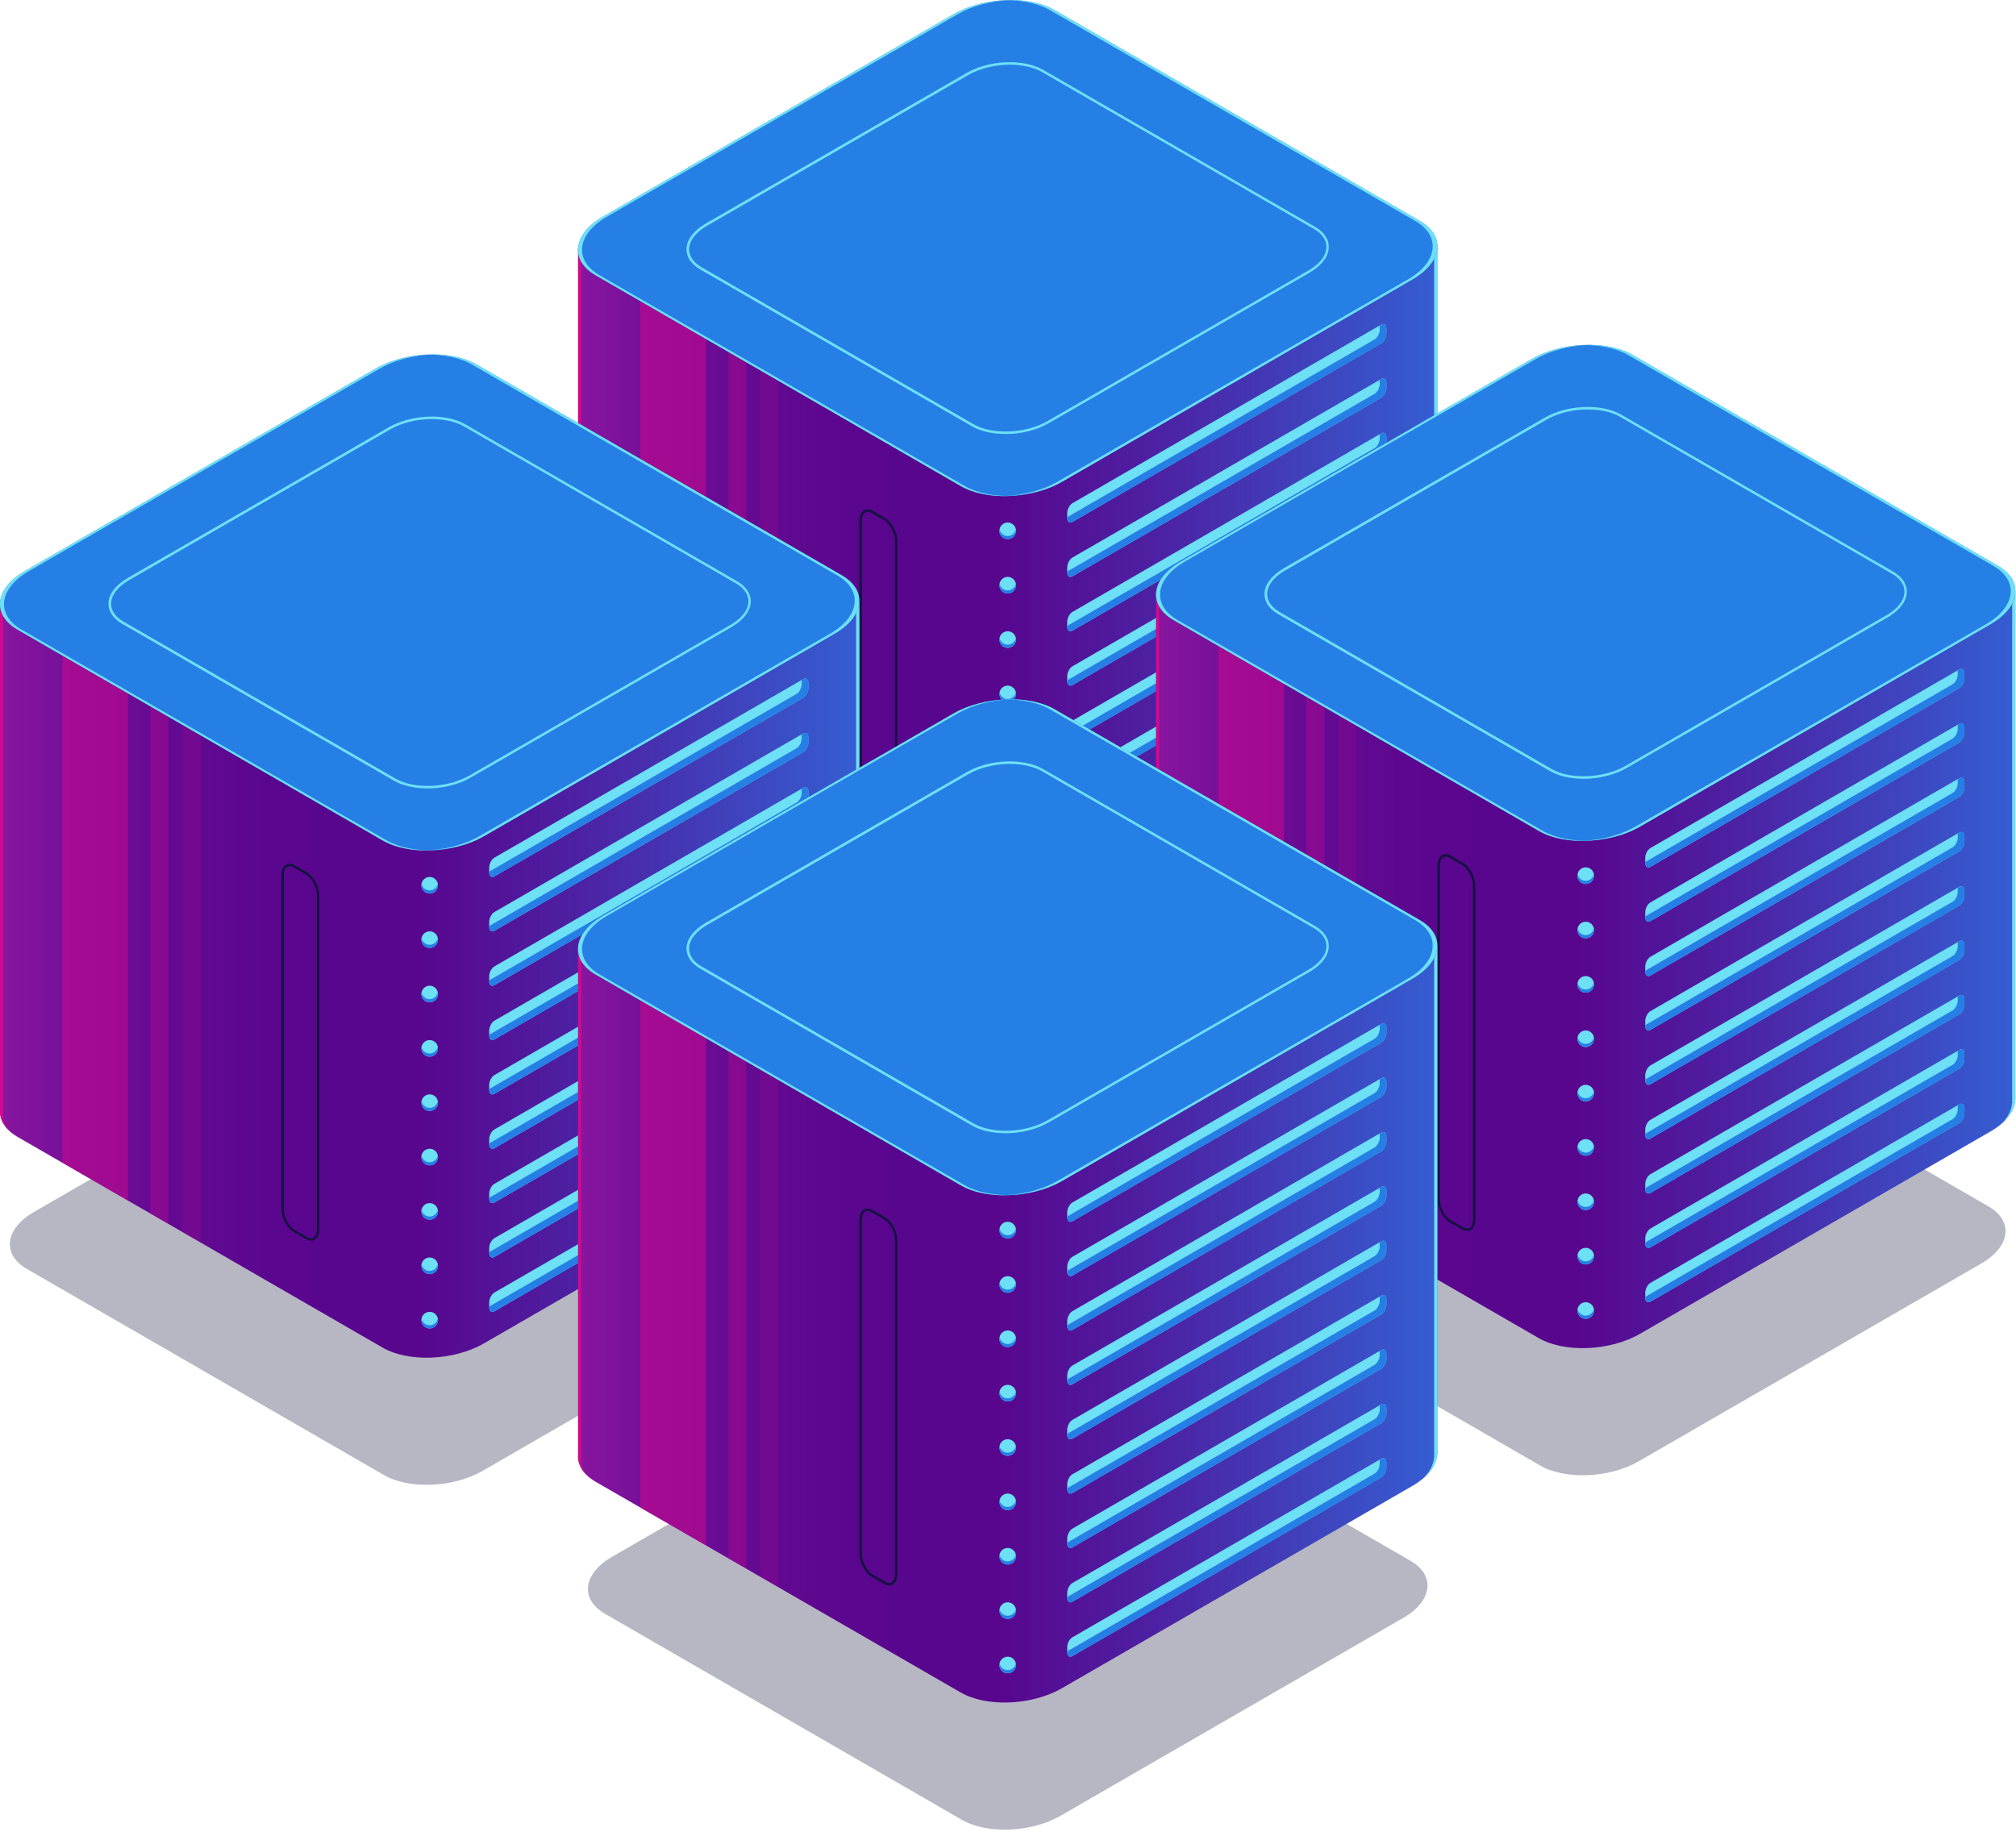 <svg width="274" height="249" viewBox="0 0 274 249" fill="none" xmlns="http://www.w3.org/2000/svg">
<g clip-path="url(#clip0_3482_2498)">
<path d="M130.719 152.3L82.239 124.31C78.789 122.32 79.229 118.84 83.209 116.54L129.759 89.66C133.739 87.36 139.759 87.11 143.209 89.1L191.689 117.09C195.139 119.08 194.699 122.56 190.719 124.86L144.169 151.74C140.189 154.04 134.169 154.29 130.719 152.3Z" fill="#0C0F38"/>
<path d="M195.359 33.72H170.749L143.349 17.9C139.819 15.86 133.659 16.12 129.579 18.47L103.169 33.72H78.569V102.66C78.469 104.04 79.239 105.37 80.929 106.35L130.559 135C134.089 137.04 140.249 136.78 144.329 134.43L191.979 106.92C194.099 105.7 195.219 104.15 195.329 102.66H195.349V33.72H195.359Z" fill="url(#paint0_linear_3482_2498)"/>
<path d="M84.8 33.72H78.57V102.66C78.5 103.64 78.87 104.59 79.7 105.41C79.17 104.71 78.93 103.93 78.99 103.14V34.2H85.29C85.13 34.03 84.97 33.87 84.8 33.72Z" fill="#D4088C"/>
<path d="M187.48 33.72C187.44 33.86 187.39 34 187.34 34.13H194.92V103.07H194.9C194.83 103.99 194.37 104.94 193.53 105.82C194.65 104.83 195.26 103.73 195.34 102.66H195.36V33.72H187.48Z" fill="#6DE0F6"/>
<g style="mix-blend-mode:lighten" opacity="0.5">
<path d="M95.96 115.02V35.05H87.019V109.85L95.96 115.02Z" fill="#D4088C"/>
</g>
<g style="mix-blend-mode:lighten" opacity="0.3">
<path d="M101.44 118.18V40.42H99V116.77L101.44 118.18Z" fill="#D4088C"/>
</g>
<g style="mix-blend-mode:lighten" opacity="0.15">
<path d="M105.809 120.71V41.36H103.369V119.3L105.809 120.71Z" fill="#D4088C"/>
</g>
<path d="M130.57 66.06L80.94 37.41C77.41 35.37 77.85 31.81 81.93 29.46L129.58 1.95C133.65 -0.4 139.82 -0.66 143.35 1.38L192.98 30.03C196.51 32.07 196.07 35.63 191.99 37.98L144.34 65.49C140.27 67.84 134.1 68.1 130.57 66.06Z" fill="url(#paint1_linear_3482_2498)"/>
<path d="M131.119 66.06L81.489 37.41C77.959 35.37 78.399 31.81 82.479 29.46L130.129 1.95C132.149 0.78 134.679 0.14 137.149 0.03C134.509 0.06 131.749 0.7 129.579 1.95L81.929 29.46C77.859 31.81 77.409 35.37 80.939 37.41L130.569 66.06C132.349 67.09 134.799 67.53 137.319 67.41C134.999 67.44 132.769 67.01 131.119 66.06Z" fill="#6DE0F6"/>
<path d="M192.98 30.03L143.35 1.38C141.57 0.35 139.11 -0.09 136.59 0.03C138.88 0.01 141.08 0.44 142.71 1.38L192.34 30.03C195.87 32.07 195.43 35.63 191.35 37.98L143.7 65.49C141.68 66.65 139.16 67.3 136.69 67.41C139.35 67.39 142.14 66.75 144.33 65.49L191.98 37.98C196.05 35.63 196.5 32.07 192.97 30.03H192.98Z" fill="#6DE0F6"/>
<path d="M136.65 58.99C134.95 58.99 133.33 58.65 132.11 57.95L95.16 36.62C93.96 35.93 93.3 34.96 93.3 33.9C93.3 32.63 94.25 31.36 95.89 30.4L131.37 9.92C134.45 8.14 139.12 7.95 141.79 9.5L178.74 30.83C179.94 31.52 180.6 32.49 180.6 33.55C180.6 34.82 179.65 36.09 178.01 37.05L142.53 57.53C140.85 58.5 138.69 59 136.65 59V58.99ZM137.27 8.79C135.29 8.79 133.19 9.27 131.56 10.22L96.08 30.7C94.54 31.59 93.66 32.76 93.66 33.9C93.66 34.83 94.26 35.69 95.35 36.32L132.3 57.65C134.88 59.14 139.4 58.95 142.38 57.23L177.86 36.75C179.4 35.86 180.28 34.69 180.28 33.55C180.28 32.62 179.68 31.76 178.59 31.13L141.64 9.8C140.48 9.13 138.91 8.8 137.27 8.8V8.79Z" fill="#6DE0F6"/>
<path d="M145.75 70.95L187.73 46.67C188.11 46.45 188.43 45.85 188.43 45.34V44.65C188.43 44.14 188.12 43.9 187.73 44.12L145.75 68.4C145.37 68.62 145.05 69.22 145.05 69.73V70.42C145.05 70.93 145.36 71.17 145.75 70.95Z" fill="#6DE0F6"/>
<path d="M186.82 46.14C187.2 45.92 187.52 45.32 187.52 44.81V44.25L187.74 44.12C188.12 43.9 188.44 44.13 188.44 44.65V45.34C188.44 45.85 188.13 46.45 187.74 46.67L145.76 70.95C145.38 71.17 145.06 70.94 145.06 70.42V70.29L186.82 46.14Z" fill="#267FE5"/>
<path d="M145.75 78.34L187.73 54.06C188.11 53.84 188.43 53.24 188.43 52.73V52.04C188.43 51.53 188.12 51.29 187.73 51.51L145.75 75.79C145.37 76.01 145.05 76.61 145.05 77.12V77.81C145.05 78.32 145.36 78.56 145.75 78.34Z" fill="#6DE0F6"/>
<path d="M186.82 53.53C187.2 53.31 187.52 52.71 187.52 52.2V51.64L187.74 51.51C188.12 51.29 188.44 51.52 188.44 52.04V52.73C188.44 53.24 188.13 53.84 187.74 54.06L145.76 78.34C145.38 78.56 145.06 78.33 145.06 77.81V77.68L186.82 53.53Z" fill="#267FE5"/>
<path d="M145.75 85.73L187.73 61.45C188.11 61.23 188.43 60.63 188.43 60.12V59.43C188.43 58.92 188.12 58.68 187.73 58.9L145.75 83.18C145.37 83.4 145.05 84 145.05 84.51V85.2C145.05 85.71 145.36 85.95 145.75 85.73Z" fill="#6DE0F6"/>
<path d="M186.82 60.92C187.2 60.7 187.52 60.1 187.52 59.59V59.03L187.74 58.9C188.12 58.68 188.44 58.91 188.44 59.43V60.12C188.44 60.63 188.13 61.23 187.74 61.45L145.76 85.73C145.38 85.95 145.06 85.72 145.06 85.2V85.07L186.82 60.92Z" fill="#267FE5"/>
<path d="M145.75 93.12L187.73 68.84C188.11 68.62 188.43 68.02 188.43 67.51V66.82C188.43 66.31 188.12 66.07 187.73 66.29L145.75 90.57C145.37 90.79 145.05 91.39 145.05 91.9V92.59C145.05 93.1 145.36 93.34 145.75 93.12Z" fill="#6DE0F6"/>
<path d="M186.82 68.31C187.2 68.09 187.52 67.49 187.52 66.98V66.42L187.74 66.29C188.12 66.07 188.44 66.3 188.44 66.82V67.51C188.44 68.02 188.13 68.62 187.74 68.84L145.76 93.12C145.38 93.34 145.06 93.11 145.06 92.59V92.46L186.82 68.31Z" fill="#267FE5"/>
<path d="M145.75 100.51L187.73 76.23C188.11 76.01 188.43 75.41 188.43 74.9V74.21C188.43 73.7 188.12 73.46 187.73 73.68L145.75 97.96C145.37 98.18 145.05 98.78 145.05 99.29V99.98C145.05 100.49 145.36 100.73 145.75 100.51Z" fill="#6DE0F6"/>
<path d="M186.82 75.7C187.2 75.48 187.52 74.88 187.52 74.37V73.81L187.74 73.68C188.12 73.46 188.44 73.69 188.44 74.21V74.9C188.44 75.41 188.13 76.01 187.74 76.23L145.76 100.51C145.38 100.73 145.06 100.5 145.06 99.98V99.85L186.82 75.7Z" fill="#267FE5"/>
<path d="M145.75 107.89L187.73 83.61C188.11 83.39 188.43 82.79 188.43 82.28V81.59C188.43 81.08 188.12 80.84 187.73 81.06L145.75 105.34C145.37 105.56 145.05 106.16 145.05 106.67V107.36C145.05 107.87 145.36 108.11 145.75 107.89Z" fill="#6DE0F6"/>
<path d="M186.82 83.09C187.2 82.87 187.52 82.27 187.52 81.76V81.2L187.74 81.07C188.12 80.85 188.44 81.08 188.44 81.6V82.29C188.44 82.8 188.13 83.4 187.74 83.62L145.76 107.9C145.38 108.12 145.06 107.89 145.06 107.37V107.24L186.82 83.09Z" fill="#267FE5"/>
<path d="M145.75 115.28L187.73 91C188.11 90.78 188.43 90.18 188.43 89.67V88.98C188.43 88.47 188.12 88.23 187.73 88.45L145.75 112.73C145.37 112.95 145.05 113.55 145.05 114.06V114.75C145.05 115.26 145.36 115.5 145.75 115.28Z" fill="#6DE0F6"/>
<path d="M186.82 90.47C187.2 90.25 187.52 89.65 187.52 89.14V88.58L187.74 88.45C188.12 88.23 188.44 88.46 188.44 88.98V89.67C188.44 90.18 188.13 90.78 187.74 91L145.76 115.28C145.38 115.5 145.06 115.27 145.06 114.75V114.62L186.82 90.47Z" fill="#267FE5"/>
<path d="M145.75 122.67L187.73 98.39C188.11 98.17 188.43 97.57 188.43 97.06V96.37C188.43 95.86 188.12 95.62 187.73 95.84L145.75 120.12C145.37 120.34 145.05 120.94 145.05 121.45V122.14C145.05 122.65 145.36 122.89 145.75 122.67Z" fill="#6DE0F6"/>
<path d="M186.82 97.86C187.2 97.64 187.52 97.04 187.52 96.53V95.97L187.74 95.84C188.12 95.62 188.44 95.85 188.44 96.37V97.06C188.44 97.57 188.13 98.17 187.74 98.39L145.76 122.67C145.38 122.89 145.06 122.66 145.06 122.14V122.01L186.82 97.86Z" fill="#267FE5"/>
<path d="M145.75 130.06L187.73 105.78C188.11 105.56 188.43 104.96 188.43 104.45V103.76C188.43 103.25 188.12 103.01 187.73 103.23L145.75 127.51C145.37 127.73 145.05 128.33 145.05 128.84V129.53C145.05 130.04 145.36 130.28 145.75 130.06Z" fill="#6DE0F6"/>
<path d="M186.82 105.25C187.2 105.03 187.52 104.43 187.52 103.92V103.36L187.74 103.23C188.12 103.01 188.44 103.24 188.44 103.76V104.45C188.44 104.96 188.13 105.56 187.74 105.78L145.76 130.06C145.38 130.28 145.06 130.05 145.06 129.53V129.4L186.82 105.25Z" fill="#267FE5"/>
<path d="M136.959 73.28C137.583 73.28 138.089 72.774 138.089 72.15C138.089 71.526 137.583 71.02 136.959 71.02C136.335 71.02 135.829 71.526 135.829 72.15C135.829 72.774 136.335 73.28 136.959 73.28Z" fill="#6DE0F6"/>
<path d="M136.959 72.86C136.409 72.86 135.949 72.47 135.849 71.94C135.839 72.01 135.829 72.08 135.829 72.15C135.829 72.77 136.329 73.28 136.959 73.28C137.589 73.28 138.089 72.78 138.089 72.15C138.089 72.08 138.089 72.01 138.069 71.94C137.969 72.46 137.509 72.86 136.959 72.86Z" fill="#267FE5"/>
<path d="M136.959 80.67C137.583 80.67 138.089 80.164 138.089 79.54C138.089 78.916 137.583 78.41 136.959 78.41C136.335 78.41 135.829 78.916 135.829 79.54C135.829 80.164 136.335 80.67 136.959 80.67Z" fill="#6DE0F6"/>
<path d="M136.959 80.25C136.409 80.25 135.949 79.86 135.849 79.33C135.839 79.4 135.829 79.47 135.829 79.54C135.829 80.16 136.329 80.67 136.959 80.67C137.589 80.67 138.089 80.17 138.089 79.54C138.089 79.47 138.089 79.4 138.069 79.33C137.969 79.85 137.509 80.25 136.959 80.25Z" fill="#267FE5"/>
<path d="M136.959 88.06C137.583 88.06 138.089 87.554 138.089 86.93C138.089 86.306 137.583 85.8 136.959 85.8C136.335 85.8 135.829 86.306 135.829 86.93C135.829 87.554 136.335 88.06 136.959 88.06Z" fill="#6DE0F6"/>
<path d="M136.959 87.63C136.409 87.63 135.949 87.24 135.849 86.71C135.839 86.78 135.829 86.85 135.829 86.92C135.829 87.54 136.329 88.05 136.959 88.05C137.589 88.05 138.089 87.55 138.089 86.92C138.089 86.85 138.089 86.78 138.069 86.71C137.969 87.23 137.509 87.63 136.959 87.63Z" fill="#267FE5"/>
<path d="M136.959 95.45C137.583 95.45 138.089 94.944 138.089 94.32C138.089 93.696 137.583 93.19 136.959 93.19C136.335 93.19 135.829 93.696 135.829 94.32C135.829 94.944 136.335 95.45 136.959 95.45Z" fill="#6DE0F6"/>
<path d="M136.959 95.02C136.409 95.02 135.949 94.63 135.849 94.1C135.839 94.17 135.829 94.24 135.829 94.31C135.829 94.93 136.329 95.44 136.959 95.44C137.589 95.44 138.089 94.94 138.089 94.31C138.089 94.24 138.089 94.17 138.069 94.1C137.969 94.62 137.509 95.02 136.959 95.02Z" fill="#267FE5"/>
<path d="M136.959 102.84C137.583 102.84 138.089 102.334 138.089 101.71C138.089 101.086 137.583 100.58 136.959 100.58C136.335 100.58 135.829 101.086 135.829 101.71C135.829 102.334 136.335 102.84 136.959 102.84Z" fill="#6DE0F6"/>
<path d="M136.959 102.41C136.409 102.41 135.949 102.02 135.849 101.49C135.839 101.56 135.829 101.63 135.829 101.7C135.829 102.32 136.329 102.83 136.959 102.83C137.589 102.83 138.089 102.33 138.089 101.7C138.089 101.63 138.089 101.56 138.069 101.49C137.969 102.01 137.509 102.41 136.959 102.41Z" fill="#267FE5"/>
<path d="M136.959 110.23C137.583 110.23 138.089 109.724 138.089 109.1C138.089 108.476 137.583 107.97 136.959 107.97C136.335 107.97 135.829 108.476 135.829 109.1C135.829 109.724 136.335 110.23 136.959 110.23Z" fill="#6DE0F6"/>
<path d="M136.959 109.8C136.409 109.8 135.949 109.41 135.849 108.88C135.839 108.95 135.829 109.02 135.829 109.09C135.829 109.71 136.329 110.22 136.959 110.22C137.589 110.22 138.089 109.72 138.089 109.09C138.089 109.02 138.089 108.95 138.069 108.88C137.969 109.4 137.509 109.8 136.959 109.8Z" fill="#267FE5"/>
<path d="M136.959 117.61C137.583 117.61 138.089 117.104 138.089 116.48C138.089 115.856 137.583 115.35 136.959 115.35C136.335 115.35 135.829 115.856 135.829 116.48C135.829 117.104 136.335 117.61 136.959 117.61Z" fill="#6DE0F6"/>
<path d="M136.959 117.19C136.409 117.19 135.949 116.8 135.849 116.27C135.839 116.34 135.829 116.41 135.829 116.48C135.829 117.1 136.329 117.61 136.959 117.61C137.589 117.61 138.089 117.11 138.089 116.48C138.089 116.41 138.089 116.34 138.069 116.27C137.969 116.79 137.509 117.19 136.959 117.19Z" fill="#267FE5"/>
<path d="M136.959 125C137.583 125 138.089 124.494 138.089 123.87C138.089 123.246 137.583 122.74 136.959 122.74C136.335 122.74 135.829 123.246 135.829 123.87C135.829 124.494 136.335 125 136.959 125Z" fill="#6DE0F6"/>
<path d="M136.959 124.58C136.409 124.58 135.949 124.19 135.849 123.66C135.839 123.73 135.829 123.8 135.829 123.87C135.829 124.49 136.329 125 136.959 125C137.589 125 138.089 124.5 138.089 123.87C138.089 123.8 138.089 123.73 138.069 123.66C137.969 124.18 137.509 124.58 136.959 124.58Z" fill="#267FE5"/>
<path d="M136.959 132.39C137.583 132.39 138.089 131.884 138.089 131.26C138.089 130.636 137.583 130.13 136.959 130.13C136.335 130.13 135.829 130.636 135.829 131.26C135.829 131.884 136.335 132.39 136.959 132.39Z" fill="#6DE0F6"/>
<path d="M136.959 131.97C136.409 131.97 135.949 131.58 135.849 131.05C135.839 131.12 135.829 131.19 135.829 131.26C135.829 131.88 136.329 132.39 136.959 132.39C137.589 132.39 138.089 131.89 138.089 131.26C138.089 131.19 138.089 131.12 138.069 131.05C137.969 131.57 137.509 131.97 136.959 131.97Z" fill="#267FE5"/>
<path d="M120.85 120.46C120.62 120.46 120.38 120.39 120.14 120.25L118.46 119.28C117.55 118.75 116.8 117.34 116.8 116.13V70.78C116.8 70.11 117.03 69.59 117.43 69.36C117.77 69.16 118.2 69.19 118.63 69.44L120.31 70.41C121.22 70.94 121.97 72.35 121.97 73.56V118.91C121.97 119.58 121.74 120.1 121.34 120.33C121.19 120.42 121.03 120.46 120.85 120.46ZM117.92 69.57C117.8 69.57 117.7 69.6 117.6 69.65C117.31 69.82 117.14 70.23 117.14 70.77V116.12C117.14 117.22 117.81 118.5 118.63 118.98L120.31 119.95C120.63 120.14 120.94 120.17 121.17 120.03C121.46 119.86 121.63 119.45 121.63 118.91V73.56C121.63 72.46 120.96 71.18 120.14 70.7L118.46 69.73C118.27 69.62 118.09 69.56 117.92 69.56V69.57Z" fill="#161242"/>
<path opacity="0.3" d="M52.16 200.48L3.67 172.49C0.22 170.5 0.65 167.02 4.64 164.72L51.191 137.84C55.17 135.54 61.191 135.29 64.641 137.28L113.12 165.27C116.57 167.26 116.13 170.74 112.15 173.04L65.6 199.92C61.62 202.22 55.6 202.47 52.151 200.48H52.16Z" fill="#0C0F38"/>
<path d="M116.8 81.89H92.19L64.79 66.07C61.26 64.03 55.1 64.29 51.02 66.64L24.61 81.89H0.01V150.83C-0.09 152.21 0.68 153.54 2.37 154.52L52 183.17C55.53 185.21 61.69 184.95 65.77 182.6L113.42 155.09C115.54 153.87 116.66 152.32 116.77 150.83H116.79V81.89H116.8Z" fill="url(#paint2_linear_3482_2498)"/>
<path d="M6.24 81.89H0.01V150.83C-0.06 151.81 0.31 152.76 1.14 153.58C0.61 152.88 0.37 152.1 0.43 151.31V82.37H6.73C6.57 82.2 6.41 82.04 6.24 81.89Z" fill="#D4088C"/>
<path d="M108.92 81.89C108.88 82.03 108.83 82.17 108.78 82.3H116.36V151.24H116.34C116.27 152.16 115.81 153.11 114.97 153.99C116.09 153 116.7 151.9 116.78 150.83H116.8V81.89H108.92Z" fill="#6DE0F6"/>
<g style="mix-blend-mode:lighten" opacity="0.5">
<path d="M17.4 163.19V83.23H8.46V158.03L17.4 163.19Z" fill="#D4088C"/>
</g>
<g style="mix-blend-mode:lighten" opacity="0.3">
<path d="M22.88 166.36V88.6H20.44V164.95L22.88 166.36Z" fill="#D4088C"/>
</g>
<g style="mix-blend-mode:lighten" opacity="0.15">
<path d="M27.25 168.88V89.53H24.81V167.47L27.25 168.88Z" fill="#D4088C"/>
</g>
<path d="M52.01 114.24L2.38 85.58C-1.15 83.54 -0.71 79.98 3.37 77.63L51.02 50.12C55.09 47.77 61.26 47.51 64.79 49.55L114.42 78.2C117.95 80.24 117.51 83.8 113.43 86.15L65.78 113.66C61.71 116.01 55.54 116.27 52.01 114.23V114.24Z" fill="url(#paint3_linear_3482_2498)"/>
<path d="M52.56 114.24L2.93 85.58C-0.6 83.54 -0.16 79.98 3.92 77.63L51.57 50.12C53.59 48.95 56.12 48.31 58.59 48.2C55.95 48.23 53.19 48.87 51.02 50.12L3.37 77.63C-0.7 79.98 -1.15 83.54 2.38 85.58L52.01 114.23C53.79 115.26 56.24 115.7 58.76 115.58C56.44 115.61 54.21 115.18 52.56 114.23V114.24Z" fill="#6DE0F6"/>
<path d="M114.42 78.2L64.79 49.55C63.01 48.52 60.55 48.08 58.03 48.2C60.32 48.18 62.52 48.61 64.15 49.55L113.78 78.2C117.31 80.24 116.87 83.8 112.79 86.15L65.14 113.66C63.12 114.82 60.6 115.47 58.13 115.58C60.79 115.56 63.58 114.92 65.77 113.66L113.42 86.15C117.49 83.8 117.94 80.24 114.41 78.2H114.42Z" fill="#6DE0F6"/>
<path d="M58.09 107.16C56.39 107.16 54.77 106.82 53.55 106.12L16.6 84.79C15.4 84.1 14.74 83.13 14.74 82.07C14.74 80.8 15.69 79.53 17.33 78.57L52.81 58.09C55.89 56.31 60.56 56.12 63.23 57.67L100.18 79C101.38 79.69 102.04 80.66 102.04 81.72C102.04 82.99 101.09 84.26 99.45 85.22L63.97 105.7C62.29 106.67 60.13 107.17 58.09 107.17V107.16ZM58.71 56.96C56.73 56.96 54.63 57.44 53 58.39L17.52 78.87C15.98 79.76 15.1 80.93 15.1 82.07C15.1 83 15.7 83.86 16.79 84.49L53.74 105.82C56.32 107.31 60.84 107.12 63.82 105.4L99.3 84.92C100.84 84.03 101.72 82.86 101.72 81.72C101.72 80.79 101.12 79.93 100.03 79.3L63.08 57.97C61.92 57.3 60.35 56.97 58.71 56.97V56.96Z" fill="#6DE0F6"/>
<path d="M67.19 119.13L109.17 94.85C109.55 94.63 109.87 94.03 109.87 93.52V92.83C109.87 92.32 109.56 92.08 109.17 92.3L67.19 116.58C66.81 116.8 66.49 117.4 66.49 117.91V118.6C66.49 119.11 66.8 119.35 67.19 119.13Z" fill="#6DE0F6"/>
<path d="M108.26 94.32C108.64 94.1 108.96 93.5 108.96 92.99V92.43L109.18 92.3C109.56 92.08 109.88 92.31 109.88 92.83V93.52C109.88 94.03 109.57 94.63 109.18 94.85L67.2 119.13C66.82 119.35 66.5 119.12 66.5 118.6V118.47L108.26 94.32Z" fill="#267FE5"/>
<path d="M67.19 126.52L109.17 102.24C109.55 102.02 109.87 101.42 109.87 100.91V100.22C109.87 99.71 109.56 99.47 109.17 99.69L67.19 123.97C66.81 124.19 66.49 124.79 66.49 125.3V125.99C66.49 126.5 66.8 126.74 67.19 126.52Z" fill="#6DE0F6"/>
<path d="M108.26 101.71C108.64 101.49 108.96 100.89 108.96 100.38V99.82L109.18 99.69C109.56 99.47 109.88 99.7 109.88 100.22V100.91C109.88 101.42 109.57 102.02 109.18 102.24L67.2 126.52C66.82 126.74 66.5 126.51 66.5 125.99V125.86L108.26 101.71Z" fill="#267FE5"/>
<path d="M67.19 133.91L109.17 109.63C109.55 109.41 109.87 108.81 109.87 108.3V107.61C109.87 107.1 109.56 106.86 109.17 107.08L67.19 131.36C66.81 131.58 66.49 132.18 66.49 132.69V133.38C66.49 133.89 66.8 134.13 67.19 133.91Z" fill="#6DE0F6"/>
<path d="M108.26 109.1C108.64 108.88 108.96 108.28 108.96 107.77V107.21L109.18 107.08C109.56 106.86 109.88 107.09 109.88 107.61V108.3C109.88 108.81 109.57 109.41 109.18 109.63L67.2 133.91C66.82 134.13 66.5 133.9 66.5 133.38V133.25L108.26 109.1Z" fill="#267FE5"/>
<path d="M67.19 141.29L109.17 117.01C109.55 116.79 109.87 116.19 109.87 115.68V114.99C109.87 114.48 109.56 114.24 109.17 114.46L67.19 138.74C66.81 138.96 66.49 139.56 66.49 140.07V140.76C66.49 141.27 66.8 141.51 67.19 141.29Z" fill="#6DE0F6"/>
<path d="M108.26 116.49C108.64 116.27 108.96 115.67 108.96 115.16V114.6L109.18 114.47C109.56 114.25 109.88 114.48 109.88 115V115.69C109.88 116.2 109.57 116.8 109.18 117.02L67.2 141.3C66.82 141.52 66.5 141.29 66.5 140.77V140.64L108.26 116.49Z" fill="#267FE5"/>
<path d="M67.19 148.68L109.17 124.4C109.55 124.18 109.87 123.58 109.87 123.07V122.38C109.87 121.87 109.56 121.63 109.17 121.85L67.19 146.13C66.81 146.35 66.49 146.95 66.49 147.46V148.15C66.49 148.66 66.8 148.9 67.19 148.68Z" fill="#6DE0F6"/>
<path d="M108.26 123.87C108.64 123.65 108.96 123.05 108.96 122.54V121.98L109.18 121.85C109.56 121.63 109.88 121.86 109.88 122.38V123.07C109.88 123.58 109.57 124.18 109.18 124.4L67.2 148.68C66.82 148.9 66.5 148.67 66.5 148.15V148.02L108.26 123.87Z" fill="#267FE5"/>
<path d="M67.19 156.07L109.17 131.79C109.55 131.57 109.87 130.97 109.87 130.46V129.77C109.87 129.26 109.56 129.02 109.17 129.24L67.19 153.52C66.81 153.74 66.49 154.34 66.49 154.85V155.54C66.49 156.05 66.8 156.29 67.19 156.07Z" fill="#6DE0F6"/>
<path d="M108.26 131.26C108.64 131.04 108.96 130.44 108.96 129.93V129.37L109.18 129.24C109.56 129.02 109.88 129.25 109.88 129.77V130.46C109.88 130.97 109.57 131.57 109.18 131.79L67.2 156.07C66.82 156.29 66.5 156.06 66.5 155.54V155.41L108.26 131.26Z" fill="#267FE5"/>
<path d="M67.19 163.46L109.17 139.18C109.55 138.96 109.87 138.36 109.87 137.85V137.16C109.87 136.65 109.56 136.41 109.17 136.63L67.19 160.91C66.81 161.13 66.49 161.73 66.49 162.24V162.93C66.49 163.44 66.8 163.68 67.19 163.46Z" fill="#6DE0F6"/>
<path d="M108.26 138.65C108.64 138.43 108.96 137.83 108.96 137.32V136.76L109.18 136.63C109.56 136.41 109.88 136.64 109.88 137.16V137.85C109.88 138.36 109.57 138.96 109.18 139.18L67.2 163.46C66.82 163.68 66.5 163.45 66.5 162.93V162.8L108.26 138.65Z" fill="#267FE5"/>
<path d="M67.19 170.85L109.17 146.57C109.55 146.35 109.87 145.75 109.87 145.24V144.55C109.87 144.04 109.56 143.8 109.17 144.02L67.19 168.3C66.81 168.52 66.49 169.12 66.49 169.63V170.32C66.49 170.83 66.8 171.07 67.19 170.85Z" fill="#6DE0F6"/>
<path d="M108.26 146.04C108.64 145.82 108.96 145.22 108.96 144.71V144.15L109.18 144.02C109.56 143.8 109.88 144.03 109.88 144.55V145.24C109.88 145.75 109.57 146.35 109.18 146.57L67.2 170.85C66.82 171.07 66.5 170.84 66.5 170.32V170.19L108.26 146.04Z" fill="#267FE5"/>
<path d="M67.19 178.24L109.17 153.96C109.55 153.74 109.87 153.14 109.87 152.63V151.94C109.87 151.43 109.56 151.19 109.17 151.41L67.19 175.69C66.81 175.91 66.49 176.51 66.49 177.02V177.71C66.49 178.22 66.8 178.46 67.19 178.24Z" fill="#6DE0F6"/>
<path d="M108.26 153.43C108.64 153.21 108.96 152.61 108.96 152.1V151.54L109.18 151.41C109.56 151.19 109.88 151.42 109.88 151.94V152.63C109.88 153.14 109.57 153.74 109.18 153.96L67.2 178.24C66.82 178.46 66.5 178.23 66.5 177.71V177.58L108.26 153.43Z" fill="#267FE5"/>
<path d="M58.4 121.46C59.024 121.46 59.529 120.954 59.529 120.33C59.529 119.706 59.024 119.2 58.4 119.2C57.776 119.2 57.27 119.706 57.27 120.33C57.27 120.954 57.776 121.46 58.4 121.46Z" fill="#6DE0F6"/>
<path d="M58.4 121.03C57.849 121.03 57.389 120.64 57.289 120.11C57.279 120.18 57.27 120.25 57.27 120.32C57.27 120.94 57.77 121.45 58.4 121.45C59.029 121.45 59.529 120.95 59.529 120.32C59.529 120.25 59.529 120.18 59.51 120.11C59.41 120.63 58.95 121.03 58.4 121.03Z" fill="#267FE5"/>
<path d="M58.4 128.85C59.024 128.85 59.529 128.344 59.529 127.72C59.529 127.096 59.024 126.59 58.4 126.59C57.776 126.59 57.27 127.096 57.27 127.72C57.27 128.344 57.776 128.85 58.4 128.85Z" fill="#6DE0F6"/>
<path d="M58.4 128.42C57.849 128.42 57.389 128.03 57.289 127.5C57.279 127.57 57.27 127.64 57.27 127.71C57.27 128.33 57.77 128.84 58.4 128.84C59.029 128.84 59.529 128.34 59.529 127.71C59.529 127.64 59.529 127.57 59.51 127.5C59.41 128.02 58.95 128.42 58.4 128.42Z" fill="#267FE5"/>
<path d="M58.4 136.24C59.024 136.24 59.529 135.734 59.529 135.11C59.529 134.486 59.024 133.98 58.4 133.98C57.776 133.98 57.27 134.486 57.27 135.11C57.27 135.734 57.776 136.24 58.4 136.24Z" fill="#6DE0F6"/>
<path d="M58.4 135.81C57.849 135.81 57.389 135.42 57.289 134.89C57.279 134.96 57.27 135.03 57.27 135.1C57.27 135.72 57.77 136.23 58.4 136.23C59.029 136.23 59.529 135.73 59.529 135.1C59.529 135.03 59.529 134.96 59.51 134.89C59.41 135.41 58.95 135.81 58.4 135.81Z" fill="#267FE5"/>
<path d="M58.4 143.63C59.024 143.63 59.529 143.124 59.529 142.5C59.529 141.876 59.024 141.37 58.4 141.37C57.776 141.37 57.27 141.876 57.27 142.5C57.27 143.124 57.776 143.63 58.4 143.63Z" fill="#6DE0F6"/>
<path d="M58.4 143.2C57.849 143.2 57.389 142.81 57.289 142.28C57.279 142.35 57.27 142.42 57.27 142.49C57.27 143.11 57.77 143.62 58.4 143.62C59.029 143.62 59.529 143.12 59.529 142.49C59.529 142.42 59.529 142.35 59.51 142.28C59.41 142.8 58.95 143.2 58.4 143.2Z" fill="#267FE5"/>
<path d="M58.4 151.01C59.024 151.01 59.529 150.504 59.529 149.88C59.529 149.256 59.024 148.75 58.4 148.75C57.776 148.75 57.27 149.256 57.27 149.88C57.27 150.504 57.776 151.01 58.4 151.01Z" fill="#6DE0F6"/>
<path d="M58.4 150.59C57.849 150.59 57.389 150.2 57.289 149.67C57.279 149.74 57.27 149.81 57.27 149.88C57.27 150.5 57.77 151.01 58.4 151.01C59.029 151.01 59.529 150.51 59.529 149.88C59.529 149.81 59.529 149.74 59.51 149.67C59.41 150.19 58.95 150.59 58.4 150.59Z" fill="#267FE5"/>
<path d="M58.4 158.4C59.024 158.4 59.529 157.894 59.529 157.27C59.529 156.646 59.024 156.14 58.4 156.14C57.776 156.14 57.27 156.646 57.27 157.27C57.27 157.894 57.776 158.4 58.4 158.4Z" fill="#6DE0F6"/>
<path d="M58.4 157.98C57.849 157.98 57.389 157.59 57.289 157.06C57.279 157.13 57.27 157.2 57.27 157.27C57.27 157.89 57.77 158.4 58.4 158.4C59.029 158.4 59.529 157.9 59.529 157.27C59.529 157.2 59.529 157.13 59.51 157.06C59.41 157.58 58.95 157.98 58.4 157.98Z" fill="#267FE5"/>
<path d="M58.4 165.79C59.024 165.79 59.529 165.284 59.529 164.66C59.529 164.036 59.024 163.53 58.4 163.53C57.776 163.53 57.27 164.036 57.27 164.66C57.27 165.284 57.776 165.79 58.4 165.79Z" fill="#6DE0F6"/>
<path d="M58.4 165.36C57.849 165.36 57.389 164.97 57.289 164.44C57.279 164.51 57.27 164.58 57.27 164.65C57.27 165.27 57.77 165.78 58.4 165.78C59.029 165.78 59.529 165.28 59.529 164.65C59.529 164.58 59.529 164.51 59.51 164.44C59.41 164.96 58.95 165.36 58.4 165.36Z" fill="#267FE5"/>
<path d="M58.4 173.18C59.024 173.18 59.529 172.674 59.529 172.05C59.529 171.426 59.024 170.92 58.4 170.92C57.776 170.92 57.27 171.426 57.27 172.05C57.27 172.674 57.776 173.18 58.4 173.18Z" fill="#6DE0F6"/>
<path d="M58.4 172.75C57.849 172.75 57.389 172.36 57.289 171.83C57.279 171.9 57.27 171.97 57.27 172.04C57.27 172.66 57.77 173.17 58.4 173.17C59.029 173.17 59.529 172.67 59.529 172.04C59.529 171.97 59.529 171.9 59.51 171.83C59.41 172.35 58.95 172.75 58.4 172.75Z" fill="#267FE5"/>
<path d="M58.4 180.57C59.024 180.57 59.529 180.064 59.529 179.44C59.529 178.816 59.024 178.31 58.4 178.31C57.776 178.31 57.27 178.816 57.27 179.44C57.27 180.064 57.776 180.57 58.4 180.57Z" fill="#6DE0F6"/>
<path d="M58.4 180.14C57.849 180.14 57.389 179.75 57.289 179.22C57.279 179.29 57.27 179.36 57.27 179.43C57.27 180.05 57.77 180.56 58.4 180.56C59.029 180.56 59.529 180.06 59.529 179.43C59.529 179.36 59.529 179.29 59.51 179.22C59.41 179.74 58.95 180.14 58.4 180.14Z" fill="#267FE5"/>
<path d="M42.29 168.63C42.06 168.63 41.82 168.56 41.58 168.42L39.9 167.45C38.99 166.92 38.24 165.51 38.24 164.3V118.95C38.24 118.28 38.47 117.76 38.87 117.53C39.21 117.33 39.64 117.36 40.07 117.61L41.75 118.58C42.66 119.11 43.41 120.52 43.41 121.73V167.08C43.41 167.75 43.18 168.27 42.78 168.5C42.63 168.59 42.47 168.63 42.29 168.63ZM39.36 117.75C39.24 117.75 39.14 117.78 39.04 117.83C38.75 118 38.58 118.41 38.58 118.95V164.3C38.58 165.4 39.25 166.68 40.07 167.16L41.75 168.13C42.07 168.32 42.38 168.35 42.61 168.21C42.9 168.04 43.07 167.63 43.07 167.09V121.74C43.07 120.64 42.4 119.36 41.58 118.88L39.9 117.91C39.71 117.8 39.53 117.74 39.36 117.74V117.75Z" fill="#161242"/>
<path opacity="0.3" d="M209.28 199.17L160.8 171.18C157.35 169.19 157.79 165.71 161.77 163.42L208.32 136.54C212.3 134.24 218.32 133.99 221.77 135.98L270.25 163.97C273.7 165.96 273.26 169.44 269.28 171.74L222.73 198.62C218.75 200.92 212.73 201.17 209.28 199.18V199.17Z" fill="#0C0F38"/>
<path d="M273.92 80.59H249.31L221.91 64.77C218.38 62.73 212.22 62.99 208.14 65.34L181.73 80.59H157.13V149.53C157.03 150.91 157.8 152.24 159.49 153.22L209.12 181.87C212.65 183.91 218.81 183.65 222.89 181.3L270.54 153.79C272.66 152.57 273.78 151.02 273.89 149.53H273.91V80.59H273.92Z" fill="url(#paint4_linear_3482_2498)"/>
<path d="M163.36 80.59H157.13V149.53C157.06 150.51 157.43 151.46 158.26 152.28C157.73 151.58 157.49 150.8 157.55 150.01V81.07H163.85C163.69 80.9 163.53 80.74 163.36 80.59Z" fill="#D4088C"/>
<path d="M266.04 80.59C266 80.73 265.95 80.87 265.9 81H273.48V149.94H273.46C273.39 150.86 272.93 151.81 272.09 152.69C273.21 151.7 273.82 150.6 273.9 149.53H273.92V80.59H266.04Z" fill="#6DE0F6"/>
<g style="mix-blend-mode:lighten" opacity="0.5">
<path d="M174.51 161.88V81.92H165.58V156.72L174.51 161.88Z" fill="#D4088C"/>
</g>
<g style="mix-blend-mode:lighten" opacity="0.3">
<path d="M180.001 165.05V87.29H177.561V163.64L180.001 165.05Z" fill="#D4088C"/>
</g>
<g style="mix-blend-mode:lighten" opacity="0.15">
<path d="M184.37 167.58V88.23H181.93V166.17L184.37 167.58Z" fill="#D4088C"/>
</g>
<path d="M209.13 112.93L159.5 84.28C155.97 82.24 156.41 78.68 160.49 76.33L208.14 48.82C212.21 46.47 218.38 46.21 221.91 48.25L271.54 76.9C275.07 78.94 274.63 82.5 270.55 84.85L222.9 112.36C218.83 114.71 212.66 114.97 209.13 112.93Z" fill="url(#paint5_linear_3482_2498)"/>
<path d="M209.68 112.93L160.05 84.28C156.52 82.24 156.96 78.68 161.04 76.33L208.69 48.82C210.71 47.65 213.24 47.01 215.71 46.9C213.07 46.93 210.31 47.57 208.14 48.82L160.49 76.33C156.42 78.68 155.97 82.24 159.5 84.28L209.13 112.93C210.91 113.96 213.36 114.4 215.88 114.28C213.56 114.31 211.33 113.88 209.68 112.93Z" fill="#6DE0F6"/>
<path d="M271.54 76.9L221.91 48.25C220.13 47.22 217.67 46.78 215.15 46.9C217.44 46.88 219.64 47.31 221.27 48.25L270.9 76.9C274.43 78.94 273.99 82.5 269.91 84.85L222.26 112.36C220.24 113.52 217.72 114.17 215.25 114.28C217.91 114.26 220.7 113.62 222.89 112.36L270.54 84.85C274.61 82.5 275.06 78.94 271.53 76.9H271.54Z" fill="#6DE0F6"/>
<path d="M215.21 105.85C213.51 105.85 211.89 105.51 210.67 104.81L173.72 83.48C172.52 82.79 171.86 81.82 171.86 80.76C171.86 79.49 172.81 78.22 174.45 77.26L209.93 56.78C213.01 55 217.68 54.81 220.35 56.36L257.3 77.69C258.5 78.38 259.16 79.35 259.16 80.41C259.16 81.68 258.21 82.95 256.57 83.91L221.09 104.39C219.41 105.36 217.25 105.86 215.21 105.86V105.85ZM215.83 55.65C213.85 55.65 211.75 56.13 210.12 57.08L174.64 77.56C173.1 78.45 172.22 79.62 172.22 80.76C172.22 81.69 172.82 82.55 173.91 83.18L210.86 104.51C213.44 106 217.96 105.81 220.94 104.09L256.42 83.61C257.96 82.72 258.84 81.55 258.84 80.41C258.84 79.48 258.24 78.62 257.15 77.99L220.2 56.66C219.04 55.99 217.47 55.66 215.83 55.66V55.65Z" fill="#6DE0F6"/>
<path d="M224.31 117.82L266.29 93.54C266.67 93.32 266.99 92.72 266.99 92.21V91.52C266.99 91.01 266.68 90.77 266.29 90.99L224.31 115.27C223.93 115.49 223.61 116.09 223.61 116.6V117.29C223.61 117.8 223.92 118.04 224.31 117.82Z" fill="#6DE0F6"/>
<path d="M265.38 93.01C265.76 92.79 266.08 92.19 266.08 91.68V91.12L266.3 90.99C266.68 90.77 267 91 267 91.52V92.21C267 92.72 266.69 93.32 266.3 93.54L224.32 117.82C223.94 118.04 223.62 117.81 223.62 117.29V117.16L265.38 93.01Z" fill="#267FE5"/>
<path d="M224.31 125.21L266.29 100.93C266.67 100.71 266.99 100.11 266.99 99.6V98.91C266.99 98.4 266.68 98.16 266.29 98.38L224.31 122.66C223.93 122.88 223.61 123.48 223.61 123.99V124.68C223.61 125.19 223.92 125.43 224.31 125.21Z" fill="#6DE0F6"/>
<path d="M265.38 100.4C265.76 100.18 266.08 99.58 266.08 99.07V98.51L266.3 98.38C266.68 98.16 267 98.39 267 98.91V99.6C267 100.11 266.69 100.71 266.3 100.93L224.32 125.21C223.94 125.43 223.62 125.2 223.62 124.68V124.55L265.38 100.4Z" fill="#267FE5"/>
<path d="M224.31 132.6L266.29 108.32C266.67 108.1 266.99 107.5 266.99 106.99V106.3C266.99 105.79 266.68 105.55 266.29 105.77L224.31 130.05C223.93 130.27 223.61 130.87 223.61 131.38V132.07C223.61 132.58 223.92 132.82 224.31 132.6Z" fill="#6DE0F6"/>
<path d="M265.38 107.79C265.76 107.57 266.08 106.97 266.08 106.46V105.9L266.3 105.77C266.68 105.55 267 105.78 267 106.3V106.99C267 107.5 266.69 108.1 266.3 108.32L224.32 132.6C223.94 132.82 223.62 132.59 223.62 132.07V131.94L265.38 107.79Z" fill="#267FE5"/>
<path d="M224.31 139.99L266.29 115.71C266.67 115.49 266.99 114.89 266.99 114.38V113.69C266.99 113.18 266.68 112.94 266.29 113.16L224.31 137.44C223.93 137.66 223.61 138.26 223.61 138.77V139.46C223.61 139.97 223.92 140.21 224.31 139.99Z" fill="#6DE0F6"/>
<path d="M265.38 115.18C265.76 114.96 266.08 114.36 266.08 113.85V113.29L266.3 113.16C266.68 112.94 267 113.17 267 113.69V114.38C267 114.89 266.69 115.49 266.3 115.71L224.32 139.99C223.94 140.21 223.62 139.98 223.62 139.46V139.33L265.38 115.18Z" fill="#267FE5"/>
<path d="M224.31 147.37L266.29 123.09C266.67 122.87 266.99 122.27 266.99 121.76V121.07C266.99 120.56 266.68 120.32 266.29 120.54L224.31 144.82C223.93 145.04 223.61 145.64 223.61 146.15V146.84C223.61 147.35 223.92 147.59 224.31 147.37Z" fill="#6DE0F6"/>
<path d="M265.38 122.57C265.76 122.35 266.08 121.75 266.08 121.24V120.68L266.3 120.55C266.68 120.33 267 120.56 267 121.08V121.77C267 122.28 266.69 122.88 266.3 123.1L224.32 147.38C223.94 147.6 223.62 147.37 223.62 146.85V146.72L265.38 122.57Z" fill="#267FE5"/>
<path d="M224.31 154.76L266.29 130.48C266.67 130.26 266.99 129.66 266.99 129.15V128.46C266.99 127.95 266.68 127.71 266.29 127.93L224.31 152.21C223.93 152.43 223.61 153.03 223.61 153.54V154.23C223.61 154.74 223.92 154.98 224.31 154.76Z" fill="#6DE0F6"/>
<path d="M265.38 129.95C265.76 129.73 266.08 129.13 266.08 128.62V128.06L266.3 127.93C266.68 127.71 267 127.94 267 128.46V129.15C267 129.66 266.69 130.26 266.3 130.48L224.32 154.76C223.94 154.98 223.62 154.75 223.62 154.23V154.1L265.38 129.95Z" fill="#267FE5"/>
<path d="M224.31 162.15L266.29 137.87C266.67 137.65 266.99 137.05 266.99 136.54V135.85C266.99 135.34 266.68 135.1 266.29 135.32L224.31 159.6C223.93 159.82 223.61 160.42 223.61 160.93V161.62C223.61 162.13 223.92 162.37 224.31 162.15Z" fill="#6DE0F6"/>
<path d="M265.38 137.34C265.76 137.12 266.08 136.52 266.08 136.01V135.45L266.3 135.32C266.68 135.1 267 135.33 267 135.85V136.54C267 137.05 266.69 137.65 266.3 137.87L224.32 162.15C223.94 162.37 223.62 162.14 223.62 161.62V161.49L265.38 137.34Z" fill="#267FE5"/>
<path d="M224.31 169.54L266.29 145.26C266.67 145.04 266.99 144.44 266.99 143.93V143.24C266.99 142.73 266.68 142.49 266.29 142.71L224.31 166.99C223.93 167.21 223.61 167.81 223.61 168.32V169.01C223.61 169.52 223.92 169.76 224.31 169.54Z" fill="#6DE0F6"/>
<path d="M265.38 144.73C265.76 144.51 266.08 143.91 266.08 143.4V142.84L266.3 142.71C266.68 142.49 267 142.72 267 143.24V143.93C267 144.44 266.69 145.04 266.3 145.26L224.32 169.54C223.94 169.76 223.62 169.53 223.62 169.01V168.88L265.38 144.73Z" fill="#267FE5"/>
<path d="M224.31 176.93L266.29 152.65C266.67 152.43 266.99 151.83 266.99 151.32V150.63C266.99 150.12 266.68 149.88 266.29 150.1L224.31 174.38C223.93 174.6 223.61 175.2 223.61 175.71V176.4C223.61 176.91 223.92 177.15 224.31 176.93Z" fill="#6DE0F6"/>
<path d="M265.38 152.12C265.76 151.9 266.08 151.3 266.08 150.79V150.23L266.3 150.1C266.68 149.88 267 150.11 267 150.63V151.32C267 151.83 266.69 152.43 266.3 152.65L224.32 176.93C223.94 177.15 223.62 176.92 223.62 176.4V176.27L265.38 152.12Z" fill="#267FE5"/>
<path d="M215.52 120.15C216.144 120.15 216.65 119.644 216.65 119.02C216.65 118.396 216.144 117.89 215.52 117.89C214.896 117.89 214.39 118.396 214.39 119.02C214.39 119.644 214.896 120.15 215.52 120.15Z" fill="#6DE0F6"/>
<path d="M215.52 119.73C214.97 119.73 214.51 119.34 214.41 118.81C214.4 118.88 214.39 118.95 214.39 119.02C214.39 119.64 214.89 120.15 215.52 120.15C216.15 120.15 216.65 119.65 216.65 119.02C216.65 118.95 216.65 118.88 216.63 118.81C216.53 119.33 216.07 119.73 215.52 119.73Z" fill="#267FE5"/>
<path d="M215.52 127.54C216.144 127.54 216.65 127.034 216.65 126.41C216.65 125.786 216.144 125.28 215.52 125.28C214.896 125.28 214.39 125.786 214.39 126.41C214.39 127.034 214.896 127.54 215.52 127.54Z" fill="#6DE0F6"/>
<path d="M215.52 127.11C214.97 127.11 214.51 126.72 214.41 126.19C214.4 126.26 214.39 126.33 214.39 126.4C214.39 127.02 214.89 127.53 215.52 127.53C216.15 127.53 216.65 127.03 216.65 126.4C216.65 126.33 216.65 126.26 216.63 126.19C216.53 126.71 216.07 127.11 215.52 127.11Z" fill="#267FE5"/>
<path d="M215.52 134.93C216.144 134.93 216.65 134.424 216.65 133.8C216.65 133.176 216.144 132.67 215.52 132.67C214.896 132.67 214.39 133.176 214.39 133.8C214.39 134.424 214.896 134.93 215.52 134.93Z" fill="#6DE0F6"/>
<path d="M215.52 134.5C214.97 134.5 214.51 134.11 214.41 133.58C214.4 133.65 214.39 133.72 214.39 133.79C214.39 134.41 214.89 134.92 215.52 134.92C216.15 134.92 216.65 134.42 216.65 133.79C216.65 133.72 216.65 133.65 216.63 133.58C216.53 134.1 216.07 134.5 215.52 134.5Z" fill="#267FE5"/>
<path d="M215.52 142.32C216.144 142.32 216.65 141.814 216.65 141.19C216.65 140.566 216.144 140.06 215.52 140.06C214.896 140.06 214.39 140.566 214.39 141.19C214.39 141.814 214.896 142.32 215.52 142.32Z" fill="#6DE0F6"/>
<path d="M215.52 141.89C214.97 141.89 214.51 141.5 214.41 140.97C214.4 141.04 214.39 141.11 214.39 141.18C214.39 141.8 214.89 142.31 215.52 142.31C216.15 142.31 216.65 141.81 216.65 141.18C216.65 141.11 216.65 141.04 216.63 140.97C216.53 141.49 216.07 141.89 215.52 141.89Z" fill="#267FE5"/>
<path d="M215.52 149.71C216.144 149.71 216.65 149.204 216.65 148.58C216.65 147.956 216.144 147.45 215.52 147.45C214.896 147.45 214.39 147.956 214.39 148.58C214.39 149.204 214.896 149.71 215.52 149.71Z" fill="#6DE0F6"/>
<path d="M215.52 149.28C214.97 149.28 214.51 148.89 214.41 148.36C214.4 148.43 214.39 148.5 214.39 148.57C214.39 149.19 214.89 149.7 215.52 149.7C216.15 149.7 216.65 149.2 216.65 148.57C216.65 148.5 216.65 148.43 216.63 148.36C216.53 148.88 216.07 149.28 215.52 149.28Z" fill="#267FE5"/>
<path d="M215.52 157.09C216.144 157.09 216.65 156.584 216.65 155.96C216.65 155.336 216.144 154.83 215.52 154.83C214.896 154.83 214.39 155.336 214.39 155.96C214.39 156.584 214.896 157.09 215.52 157.09Z" fill="#6DE0F6"/>
<path d="M215.52 156.67C214.97 156.67 214.51 156.28 214.41 155.75C214.4 155.82 214.39 155.89 214.39 155.96C214.39 156.58 214.89 157.09 215.52 157.09C216.15 157.09 216.65 156.59 216.65 155.96C216.65 155.89 216.65 155.82 216.63 155.75C216.53 156.27 216.07 156.67 215.52 156.67Z" fill="#267FE5"/>
<path d="M215.52 164.48C216.144 164.48 216.65 163.974 216.65 163.35C216.65 162.726 216.144 162.22 215.52 162.22C214.896 162.22 214.39 162.726 214.39 163.35C214.39 163.974 214.896 164.48 215.52 164.48Z" fill="#6DE0F6"/>
<path d="M215.52 164.06C214.97 164.06 214.51 163.67 214.41 163.14C214.4 163.21 214.39 163.28 214.39 163.35C214.39 163.97 214.89 164.48 215.52 164.48C216.15 164.48 216.65 163.98 216.65 163.35C216.65 163.28 216.65 163.21 216.63 163.14C216.53 163.66 216.07 164.06 215.52 164.06Z" fill="#267FE5"/>
<path d="M215.52 171.87C216.144 171.87 216.65 171.364 216.65 170.74C216.65 170.116 216.144 169.61 215.52 169.61C214.896 169.61 214.39 170.116 214.39 170.74C214.39 171.364 214.896 171.87 215.52 171.87Z" fill="#6DE0F6"/>
<path d="M215.52 171.45C214.97 171.45 214.51 171.06 214.41 170.53C214.4 170.6 214.39 170.67 214.39 170.74C214.39 171.36 214.89 171.87 215.52 171.87C216.15 171.87 216.65 171.37 216.65 170.74C216.65 170.67 216.65 170.6 216.63 170.53C216.53 171.05 216.07 171.45 215.52 171.45Z" fill="#267FE5"/>
<path d="M215.52 179.26C216.144 179.26 216.65 178.754 216.65 178.13C216.65 177.506 216.144 177 215.52 177C214.896 177 214.39 177.506 214.39 178.13C214.39 178.754 214.896 179.26 215.52 179.26Z" fill="#6DE0F6"/>
<path d="M215.52 178.83C214.97 178.83 214.51 178.44 214.41 177.91C214.4 177.98 214.39 178.05 214.39 178.12C214.39 178.74 214.89 179.25 215.52 179.25C216.15 179.25 216.65 178.75 216.65 178.12C216.65 178.05 216.65 177.98 216.63 177.91C216.53 178.43 216.07 178.83 215.52 178.83Z" fill="#267FE5"/>
<path d="M199.41 167.32C199.18 167.32 198.94 167.25 198.7 167.11L197.02 166.14C196.11 165.61 195.36 164.2 195.36 162.99V117.64C195.36 116.97 195.59 116.45 195.99 116.22C196.33 116.02 196.76 116.05 197.19 116.3L198.87 117.27C199.78 117.8 200.53 119.21 200.53 120.42V165.77C200.53 166.44 200.3 166.96 199.9 167.19C199.75 167.28 199.59 167.32 199.41 167.32ZM196.48 116.44C196.36 116.44 196.26 116.47 196.16 116.52C195.87 116.69 195.7 117.1 195.7 117.64V162.99C195.7 164.09 196.37 165.37 197.19 165.85L198.87 166.82C199.19 167.01 199.5 167.04 199.73 166.9C200.02 166.73 200.19 166.32 200.19 165.78V120.43C200.19 119.33 199.52 118.05 198.7 117.57L197.02 116.6C196.83 116.49 196.65 116.43 196.48 116.43V116.44Z" fill="#161242"/>
<path opacity="0.3" d="M130.72 247.35L82.24 219.36C78.79 217.37 79.22 213.89 83.21 211.59L129.76 184.71C133.74 182.41 139.76 182.16 143.21 184.15L191.69 212.14C195.14 214.13 194.7 217.61 190.72 219.91L144.17 246.79C140.19 249.09 134.17 249.34 130.72 247.35Z" fill="#0C0F38"/>
<path d="M195.359 128.76H170.749L143.349 112.94C139.819 110.9 133.659 111.16 129.579 113.51L103.169 128.76H78.569V197.7C78.469 199.08 79.239 200.41 80.929 201.39L130.559 230.04C134.089 232.08 140.249 231.82 144.329 229.47L191.979 201.96C194.099 200.74 195.219 199.19 195.329 197.7H195.349V128.76H195.359Z" fill="url(#paint6_linear_3482_2498)"/>
<path d="M84.8 128.76H78.57V197.7C78.5 198.68 78.87 199.63 79.7 200.45C79.17 199.75 78.93 198.97 78.99 198.18V129.24H85.29C85.13 129.07 84.97 128.91 84.8 128.76Z" fill="#D4088C"/>
<path d="M187.48 128.76C187.44 128.9 187.39 129.04 187.34 129.17H194.92V198.11H194.9C194.83 199.03 194.37 199.98 193.53 200.86C194.65 199.87 195.26 198.77 195.34 197.7H195.36V128.76H187.48Z" fill="#6DE0F6"/>
<g style="mix-blend-mode:lighten" opacity="0.5">
<path d="M95.96 210.06V130.09H87.019V204.9L95.96 210.06Z" fill="#D4088C"/>
</g>
<g style="mix-blend-mode:lighten" opacity="0.3">
<path d="M101.44 213.23V135.46H99V211.82L101.44 213.23Z" fill="#D4088C"/>
</g>
<g style="mix-blend-mode:lighten" opacity="0.15">
<path d="M105.809 215.75V136.4H103.369V214.34L105.809 215.75Z" fill="#D4088C"/>
</g>
<path d="M130.57 161.1L80.94 132.45C77.41 130.41 77.85 126.85 81.93 124.5L129.58 96.99C133.65 94.64 139.82 94.38 143.35 96.42L192.98 125.07C196.51 127.11 196.07 130.67 191.99 133.02L144.34 160.53C140.27 162.88 134.1 163.14 130.57 161.1Z" fill="url(#paint7_linear_3482_2498)"/>
<path d="M131.119 161.1L81.489 132.45C77.959 130.41 78.399 126.85 82.479 124.5L130.129 96.99C132.149 95.82 134.679 95.18 137.149 95.07C134.509 95.1 131.749 95.74 129.579 96.99L81.929 124.5C77.859 126.85 77.409 130.41 80.939 132.45L130.569 161.1C132.349 162.13 134.799 162.57 137.319 162.45C134.999 162.48 132.769 162.05 131.119 161.1Z" fill="#6DE0F6"/>
<path d="M192.98 125.07L143.35 96.42C141.57 95.39 139.11 94.95 136.59 95.07C138.88 95.05 141.08 95.48 142.71 96.42L192.34 125.07C195.87 127.11 195.43 130.67 191.35 133.02L143.7 160.53C141.68 161.69 139.16 162.34 136.69 162.45C139.35 162.43 142.14 161.79 144.33 160.53L191.98 133.02C196.05 130.67 196.5 127.11 192.97 125.07H192.98Z" fill="#6DE0F6"/>
<path d="M136.65 154.03C134.95 154.03 133.33 153.69 132.11 152.99L95.16 131.66C93.96 130.97 93.3 130 93.3 128.94C93.3 127.67 94.25 126.4 95.89 125.44L131.37 104.96C134.45 103.18 139.12 102.99 141.79 104.54L178.74 125.87C179.94 126.56 180.6 127.53 180.6 128.59C180.6 129.86 179.65 131.13 178.01 132.09L142.53 152.57C140.85 153.54 138.69 154.04 136.65 154.04V154.03ZM137.27 103.83C135.29 103.83 133.19 104.31 131.56 105.26L96.08 125.74C94.54 126.63 93.66 127.8 93.66 128.94C93.66 129.87 94.26 130.73 95.35 131.36L132.3 152.69C134.88 154.18 139.4 153.99 142.38 152.27L177.86 131.79C179.4 130.9 180.28 129.73 180.28 128.59C180.28 127.66 179.68 126.8 178.59 126.17L141.64 104.84C140.48 104.17 138.91 103.84 137.27 103.84V103.83Z" fill="#6DE0F6"/>
<path d="M145.75 166L187.73 141.72C188.11 141.5 188.43 140.9 188.43 140.39V139.7C188.43 139.19 188.12 138.95 187.73 139.17L145.75 163.45C145.37 163.67 145.05 164.27 145.05 164.78V165.47C145.05 165.98 145.36 166.22 145.75 166Z" fill="#6DE0F6"/>
<path d="M186.82 141.19C187.2 140.97 187.52 140.37 187.52 139.86V139.3L187.74 139.17C188.12 138.95 188.44 139.18 188.44 139.7V140.39C188.44 140.9 188.13 141.5 187.74 141.72L145.76 166C145.38 166.22 145.06 165.99 145.06 165.47V165.34L186.82 141.19Z" fill="#267FE5"/>
<path d="M145.75 173.38L187.73 149.1C188.11 148.88 188.43 148.28 188.43 147.77V147.08C188.43 146.57 188.12 146.33 187.73 146.55L145.75 170.83C145.37 171.05 145.05 171.65 145.05 172.16V172.85C145.05 173.36 145.36 173.6 145.75 173.38Z" fill="#6DE0F6"/>
<path d="M186.82 148.58C187.2 148.36 187.52 147.76 187.52 147.25V146.69L187.74 146.56C188.12 146.34 188.44 146.57 188.44 147.09V147.78C188.44 148.29 188.13 148.89 187.74 149.11L145.76 173.39C145.38 173.61 145.06 173.38 145.06 172.86V172.73L186.82 148.58Z" fill="#267FE5"/>
<path d="M145.75 180.77L187.73 156.49C188.11 156.27 188.43 155.67 188.43 155.16V154.47C188.43 153.96 188.12 153.72 187.73 153.94L145.75 178.22C145.37 178.44 145.05 179.04 145.05 179.55V180.24C145.05 180.75 145.36 180.99 145.75 180.77Z" fill="#6DE0F6"/>
<path d="M186.82 155.97C187.2 155.75 187.52 155.15 187.52 154.64V154.08L187.74 153.95C188.12 153.73 188.44 153.96 188.44 154.48V155.17C188.44 155.68 188.13 156.28 187.74 156.5L145.76 180.78C145.38 181 145.06 180.77 145.06 180.25V180.12L186.82 155.97Z" fill="#267FE5"/>
<path d="M145.75 188.16L187.73 163.88C188.11 163.66 188.43 163.06 188.43 162.55V161.86C188.43 161.35 188.12 161.11 187.73 161.33L145.75 185.61C145.37 185.83 145.05 186.43 145.05 186.94V187.63C145.05 188.14 145.36 188.38 145.75 188.16Z" fill="#6DE0F6"/>
<path d="M186.82 163.35C187.2 163.13 187.52 162.53 187.52 162.02V161.46L187.74 161.33C188.12 161.11 188.44 161.34 188.44 161.86V162.55C188.44 163.06 188.13 163.66 187.74 163.88L145.76 188.16C145.38 188.38 145.06 188.15 145.06 187.63V187.5L186.82 163.35Z" fill="#267FE5"/>
<path d="M145.75 195.55L187.73 171.27C188.11 171.05 188.43 170.45 188.43 169.94V169.25C188.43 168.74 188.12 168.5 187.73 168.72L145.75 193C145.37 193.22 145.05 193.82 145.05 194.33V195.02C145.05 195.53 145.36 195.77 145.75 195.55Z" fill="#6DE0F6"/>
<path d="M186.82 170.74C187.2 170.52 187.52 169.92 187.52 169.41V168.85L187.74 168.72C188.12 168.5 188.44 168.73 188.44 169.25V169.94C188.44 170.45 188.13 171.05 187.74 171.27L145.76 195.55C145.38 195.77 145.06 195.54 145.06 195.02V194.89L186.82 170.74Z" fill="#267FE5"/>
<path d="M145.75 202.94L187.73 178.66C188.11 178.44 188.43 177.84 188.43 177.33V176.64C188.43 176.13 188.12 175.89 187.73 176.11L145.75 200.39C145.37 200.61 145.05 201.21 145.05 201.72V202.41C145.05 202.92 145.36 203.16 145.75 202.94Z" fill="#6DE0F6"/>
<path d="M186.82 178.13C187.2 177.91 187.52 177.31 187.52 176.8V176.24L187.74 176.11C188.12 175.89 188.44 176.12 188.44 176.64V177.33C188.44 177.84 188.13 178.44 187.74 178.66L145.76 202.94C145.38 203.16 145.06 202.93 145.06 202.41V202.28L186.82 178.13Z" fill="#267FE5"/>
<path d="M145.75 210.33L187.73 186.05C188.11 185.83 188.43 185.23 188.43 184.72V184.03C188.43 183.52 188.12 183.28 187.73 183.5L145.75 207.78C145.37 208 145.05 208.6 145.05 209.11V209.8C145.05 210.31 145.36 210.55 145.75 210.33Z" fill="#6DE0F6"/>
<path d="M186.82 185.52C187.2 185.3 187.52 184.7 187.52 184.19V183.63L187.74 183.5C188.12 183.28 188.44 183.51 188.44 184.03V184.72C188.44 185.23 188.13 185.83 187.74 186.05L145.76 210.33C145.38 210.55 145.06 210.32 145.06 209.8V209.67L186.82 185.52Z" fill="#267FE5"/>
<path d="M145.75 217.72L187.73 193.44C188.11 193.22 188.43 192.62 188.43 192.11V191.42C188.43 190.91 188.12 190.67 187.73 190.89L145.75 215.17C145.37 215.39 145.05 215.99 145.05 216.5V217.19C145.05 217.7 145.36 217.94 145.75 217.72Z" fill="#6DE0F6"/>
<path d="M186.82 192.91C187.2 192.69 187.52 192.09 187.52 191.58V191.02L187.74 190.89C188.12 190.67 188.44 190.9 188.44 191.42V192.11C188.44 192.62 188.13 193.22 187.74 193.44L145.76 217.72C145.38 217.94 145.06 217.71 145.06 217.19V217.06L186.82 192.91Z" fill="#267FE5"/>
<path d="M145.75 225.1L187.73 200.82C188.11 200.6 188.43 200 188.43 199.49V198.8C188.43 198.29 188.12 198.05 187.73 198.27L145.75 222.55C145.37 222.77 145.05 223.37 145.05 223.88V224.57C145.05 225.08 145.36 225.32 145.75 225.1Z" fill="#6DE0F6"/>
<path d="M186.82 200.3C187.2 200.08 187.52 199.48 187.52 198.97V198.41L187.74 198.28C188.12 198.06 188.44 198.29 188.44 198.81V199.5C188.44 200.01 188.13 200.61 187.74 200.83L145.76 225.11C145.38 225.33 145.06 225.1 145.06 224.58V224.45L186.82 200.3Z" fill="#267FE5"/>
<path d="M136.959 168.33C137.583 168.33 138.089 167.824 138.089 167.2C138.089 166.576 137.583 166.07 136.959 166.07C136.335 166.07 135.829 166.576 135.829 167.2C135.829 167.824 136.335 168.33 136.959 168.33Z" fill="#6DE0F6"/>
<path d="M136.959 167.9C136.409 167.9 135.949 167.51 135.849 166.98C135.839 167.05 135.829 167.12 135.829 167.19C135.829 167.81 136.329 168.32 136.959 168.32C137.589 168.32 138.089 167.82 138.089 167.19C138.089 167.12 138.089 167.05 138.069 166.98C137.969 167.5 137.509 167.9 136.959 167.9Z" fill="#267FE5"/>
<path d="M136.959 175.72C137.583 175.72 138.089 175.214 138.089 174.59C138.089 173.966 137.583 173.46 136.959 173.46C136.335 173.46 135.829 173.966 135.829 174.59C135.829 175.214 136.335 175.72 136.959 175.72Z" fill="#6DE0F6"/>
<path d="M136.959 175.29C136.409 175.29 135.949 174.9 135.849 174.37C135.839 174.44 135.829 174.51 135.829 174.58C135.829 175.2 136.329 175.71 136.959 175.71C137.589 175.71 138.089 175.21 138.089 174.58C138.089 174.51 138.089 174.44 138.069 174.37C137.969 174.89 137.509 175.29 136.959 175.29Z" fill="#267FE5"/>
<path d="M136.959 183.1C137.583 183.1 138.089 182.594 138.089 181.97C138.089 181.346 137.583 180.84 136.959 180.84C136.335 180.84 135.829 181.346 135.829 181.97C135.829 182.594 136.335 183.1 136.959 183.1Z" fill="#6DE0F6"/>
<path d="M136.959 182.68C136.409 182.68 135.949 182.29 135.849 181.76C135.839 181.83 135.829 181.9 135.829 181.97C135.829 182.59 136.329 183.1 136.959 183.1C137.589 183.1 138.089 182.6 138.089 181.97C138.089 181.9 138.089 181.83 138.069 181.76C137.969 182.28 137.509 182.68 136.959 182.68Z" fill="#267FE5"/>
<path d="M136.959 190.49C137.583 190.49 138.089 189.984 138.089 189.36C138.089 188.736 137.583 188.23 136.959 188.23C136.335 188.23 135.829 188.736 135.829 189.36C135.829 189.984 136.335 190.49 136.959 190.49Z" fill="#6DE0F6"/>
<path d="M136.959 190.07C136.409 190.07 135.949 189.68 135.849 189.15C135.839 189.22 135.829 189.29 135.829 189.36C135.829 189.98 136.329 190.49 136.959 190.49C137.589 190.49 138.089 189.99 138.089 189.36C138.089 189.29 138.089 189.22 138.069 189.15C137.969 189.67 137.509 190.07 136.959 190.07Z" fill="#267FE5"/>
<path d="M136.959 197.88C137.583 197.88 138.089 197.374 138.089 196.75C138.089 196.126 137.583 195.62 136.959 195.62C136.335 195.62 135.829 196.126 135.829 196.75C135.829 197.374 136.335 197.88 136.959 197.88Z" fill="#6DE0F6"/>
<path d="M136.959 197.46C136.409 197.46 135.949 197.07 135.849 196.54C135.839 196.61 135.829 196.68 135.829 196.75C135.829 197.37 136.329 197.88 136.959 197.88C137.589 197.88 138.089 197.38 138.089 196.75C138.089 196.68 138.089 196.61 138.069 196.54C137.969 197.06 137.509 197.46 136.959 197.46Z" fill="#267FE5"/>
<path d="M136.959 205.27C137.583 205.27 138.089 204.764 138.089 204.14C138.089 203.516 137.583 203.01 136.959 203.01C136.335 203.01 135.829 203.516 135.829 204.14C135.829 204.764 136.335 205.27 136.959 205.27Z" fill="#6DE0F6"/>
<path d="M136.959 204.84C136.409 204.84 135.949 204.45 135.849 203.92C135.839 203.99 135.829 204.06 135.829 204.13C135.829 204.75 136.329 205.26 136.959 205.26C137.589 205.26 138.089 204.76 138.089 204.13C138.089 204.06 138.089 203.99 138.069 203.92C137.969 204.44 137.509 204.84 136.959 204.84Z" fill="#267FE5"/>
<path d="M136.959 212.66C137.583 212.66 138.089 212.154 138.089 211.53C138.089 210.906 137.583 210.4 136.959 210.4C136.335 210.4 135.829 210.906 135.829 211.53C135.829 212.154 136.335 212.66 136.959 212.66Z" fill="#6DE0F6"/>
<path d="M136.959 212.23C136.409 212.23 135.949 211.84 135.849 211.31C135.839 211.38 135.829 211.45 135.829 211.52C135.829 212.14 136.329 212.65 136.959 212.65C137.589 212.65 138.089 212.15 138.089 211.52C138.089 211.45 138.089 211.38 138.069 211.31C137.969 211.83 137.509 212.23 136.959 212.23Z" fill="#267FE5"/>
<path d="M136.959 220.05C137.583 220.05 138.089 219.544 138.089 218.92C138.089 218.296 137.583 217.79 136.959 217.79C136.335 217.79 135.829 218.296 135.829 218.92C135.829 219.544 136.335 220.05 136.959 220.05Z" fill="#6DE0F6"/>
<path d="M136.959 219.62C136.409 219.62 135.949 219.23 135.849 218.7C135.839 218.77 135.829 218.84 135.829 218.91C135.829 219.53 136.329 220.04 136.959 220.04C137.589 220.04 138.089 219.54 138.089 218.91C138.089 218.84 138.089 218.77 138.069 218.7C137.969 219.22 137.509 219.62 136.959 219.62Z" fill="#267FE5"/>
<path d="M136.959 227.44C137.583 227.44 138.089 226.934 138.089 226.31C138.089 225.686 137.583 225.18 136.959 225.18C136.335 225.18 135.829 225.686 135.829 226.31C135.829 226.934 136.335 227.44 136.959 227.44Z" fill="#6DE0F6"/>
<path d="M136.959 227.01C136.409 227.01 135.949 226.62 135.849 226.09C135.839 226.16 135.829 226.23 135.829 226.3C135.829 226.92 136.329 227.43 136.959 227.43C137.589 227.43 138.089 226.93 138.089 226.3C138.089 226.23 138.089 226.16 138.069 226.09C137.969 226.61 137.509 227.01 136.959 227.01Z" fill="#267FE5"/>
<path d="M120.85 215.5C120.62 215.5 120.38 215.43 120.14 215.29L118.46 214.32C117.55 213.79 116.8 212.38 116.8 211.17V165.82C116.8 165.15 117.03 164.63 117.43 164.4C117.77 164.2 118.2 164.23 118.63 164.48L120.31 165.45C121.22 165.98 121.97 167.39 121.97 168.6V213.95C121.97 214.62 121.74 215.14 121.34 215.37C121.19 215.46 121.03 215.5 120.85 215.5ZM117.92 164.61C117.8 164.61 117.7 164.64 117.6 164.69C117.31 164.86 117.14 165.27 117.14 165.81V211.16C117.14 212.26 117.81 213.54 118.63 214.02L120.31 214.99C120.63 215.18 120.94 215.21 121.17 215.07C121.46 214.9 121.63 214.49 121.63 213.95V168.6C121.63 167.5 120.96 166.22 120.14 165.74L118.46 164.77C118.27 164.66 118.09 164.6 117.92 164.6V164.61Z" fill="#161242"/>
</g>
<defs>
<linearGradient id="paint0_linear_3482_2498" x1="67.519" y1="76.45" x2="209.809" y2="76.45" gradientUnits="userSpaceOnUse">
<stop stop-color="#A31FA9"/>
<stop offset="0.07" stop-color="#8A16A0"/>
<stop offset="0.15" stop-color="#740F98"/>
<stop offset="0.24" stop-color="#640A92"/>
<stop offset="0.34" stop-color="#5A068F"/>
<stop offset="0.48" stop-color="#58068E"/>
<stop offset="0.63" stop-color="#4D21A3"/>
<stop offset="0.94" stop-color="#3167D9"/>
<stop offset="1" stop-color="#2C75E4"/>
</linearGradient>
<linearGradient id="paint1_linear_3482_2498" x1="379.678" y1="208.078" x2="466.871" y2="191.296" gradientUnits="userSpaceOnUse">
<stop stop-color="#267FE5"/>
<stop offset="0.17" stop-color="#2C87E6"/>
<stop offset="0.44" stop-color="#3D9EEB"/>
<stop offset="0.78" stop-color="#58C4F2"/>
<stop offset="1" stop-color="#6EE1F8"/>
</linearGradient>
<linearGradient id="paint2_linear_3482_2498" x1="-11.04" y1="124.63" x2="131.25" y2="124.63" gradientUnits="userSpaceOnUse">
<stop stop-color="#A31FA9"/>
<stop offset="0.07" stop-color="#8A16A0"/>
<stop offset="0.15" stop-color="#740F98"/>
<stop offset="0.24" stop-color="#640A92"/>
<stop offset="0.34" stop-color="#5A068F"/>
<stop offset="0.48" stop-color="#58068E"/>
<stop offset="0.63" stop-color="#4D21A3"/>
<stop offset="0.94" stop-color="#3167D9"/>
<stop offset="1" stop-color="#2C75E4"/>
</linearGradient>
<linearGradient id="paint3_linear_3482_2498" x1="341.621" y1="279.636" x2="428.814" y2="262.854" gradientUnits="userSpaceOnUse">
<stop stop-color="#267FE5"/>
<stop offset="0.17" stop-color="#2C87E6"/>
<stop offset="0.44" stop-color="#3D9EEB"/>
<stop offset="0.78" stop-color="#58C4F2"/>
<stop offset="1" stop-color="#6EE1F8"/>
</linearGradient>
<linearGradient id="paint4_linear_3482_2498" x1="146.08" y1="123.32" x2="288.37" y2="123.32" gradientUnits="userSpaceOnUse">
<stop stop-color="#A31FA9"/>
<stop offset="0.07" stop-color="#8A16A0"/>
<stop offset="0.15" stop-color="#740F98"/>
<stop offset="0.24" stop-color="#640A92"/>
<stop offset="0.34" stop-color="#5A068F"/>
<stop offset="0.48" stop-color="#58068E"/>
<stop offset="0.63" stop-color="#4D21A3"/>
<stop offset="0.94" stop-color="#3167D9"/>
<stop offset="1" stop-color="#2C75E4"/>
</linearGradient>
<linearGradient id="paint5_linear_3482_2498" x1="458.898" y1="255.328" x2="546.09" y2="238.546" gradientUnits="userSpaceOnUse">
<stop stop-color="#267FE5"/>
<stop offset="0.17" stop-color="#2C87E6"/>
<stop offset="0.44" stop-color="#3D9EEB"/>
<stop offset="0.78" stop-color="#58C4F2"/>
<stop offset="1" stop-color="#6EE1F8"/>
</linearGradient>
<linearGradient id="paint6_linear_3482_2498" x1="67.519" y1="171.49" x2="209.809" y2="171.49" gradientUnits="userSpaceOnUse">
<stop stop-color="#A31FA9"/>
<stop offset="0.07" stop-color="#8A16A0"/>
<stop offset="0.15" stop-color="#740F98"/>
<stop offset="0.24" stop-color="#640A92"/>
<stop offset="0.34" stop-color="#5A068F"/>
<stop offset="0.48" stop-color="#58068E"/>
<stop offset="0.63" stop-color="#4D21A3"/>
<stop offset="0.94" stop-color="#3167D9"/>
<stop offset="1" stop-color="#2C75E4"/>
</linearGradient>
<linearGradient id="paint7_linear_3482_2498" x1="420.831" y1="326.881" x2="508.023" y2="310.099" gradientUnits="userSpaceOnUse">
<stop stop-color="#267FE5"/>
<stop offset="0.17" stop-color="#2C87E6"/>
<stop offset="0.44" stop-color="#3D9EEB"/>
<stop offset="0.78" stop-color="#58C4F2"/>
<stop offset="1" stop-color="#6EE1F8"/>
</linearGradient>
<clipPath id="clip0_3482_2498">
<rect width="273.92" height="248.69" fill="white"/>
</clipPath>
</defs>
</svg>
